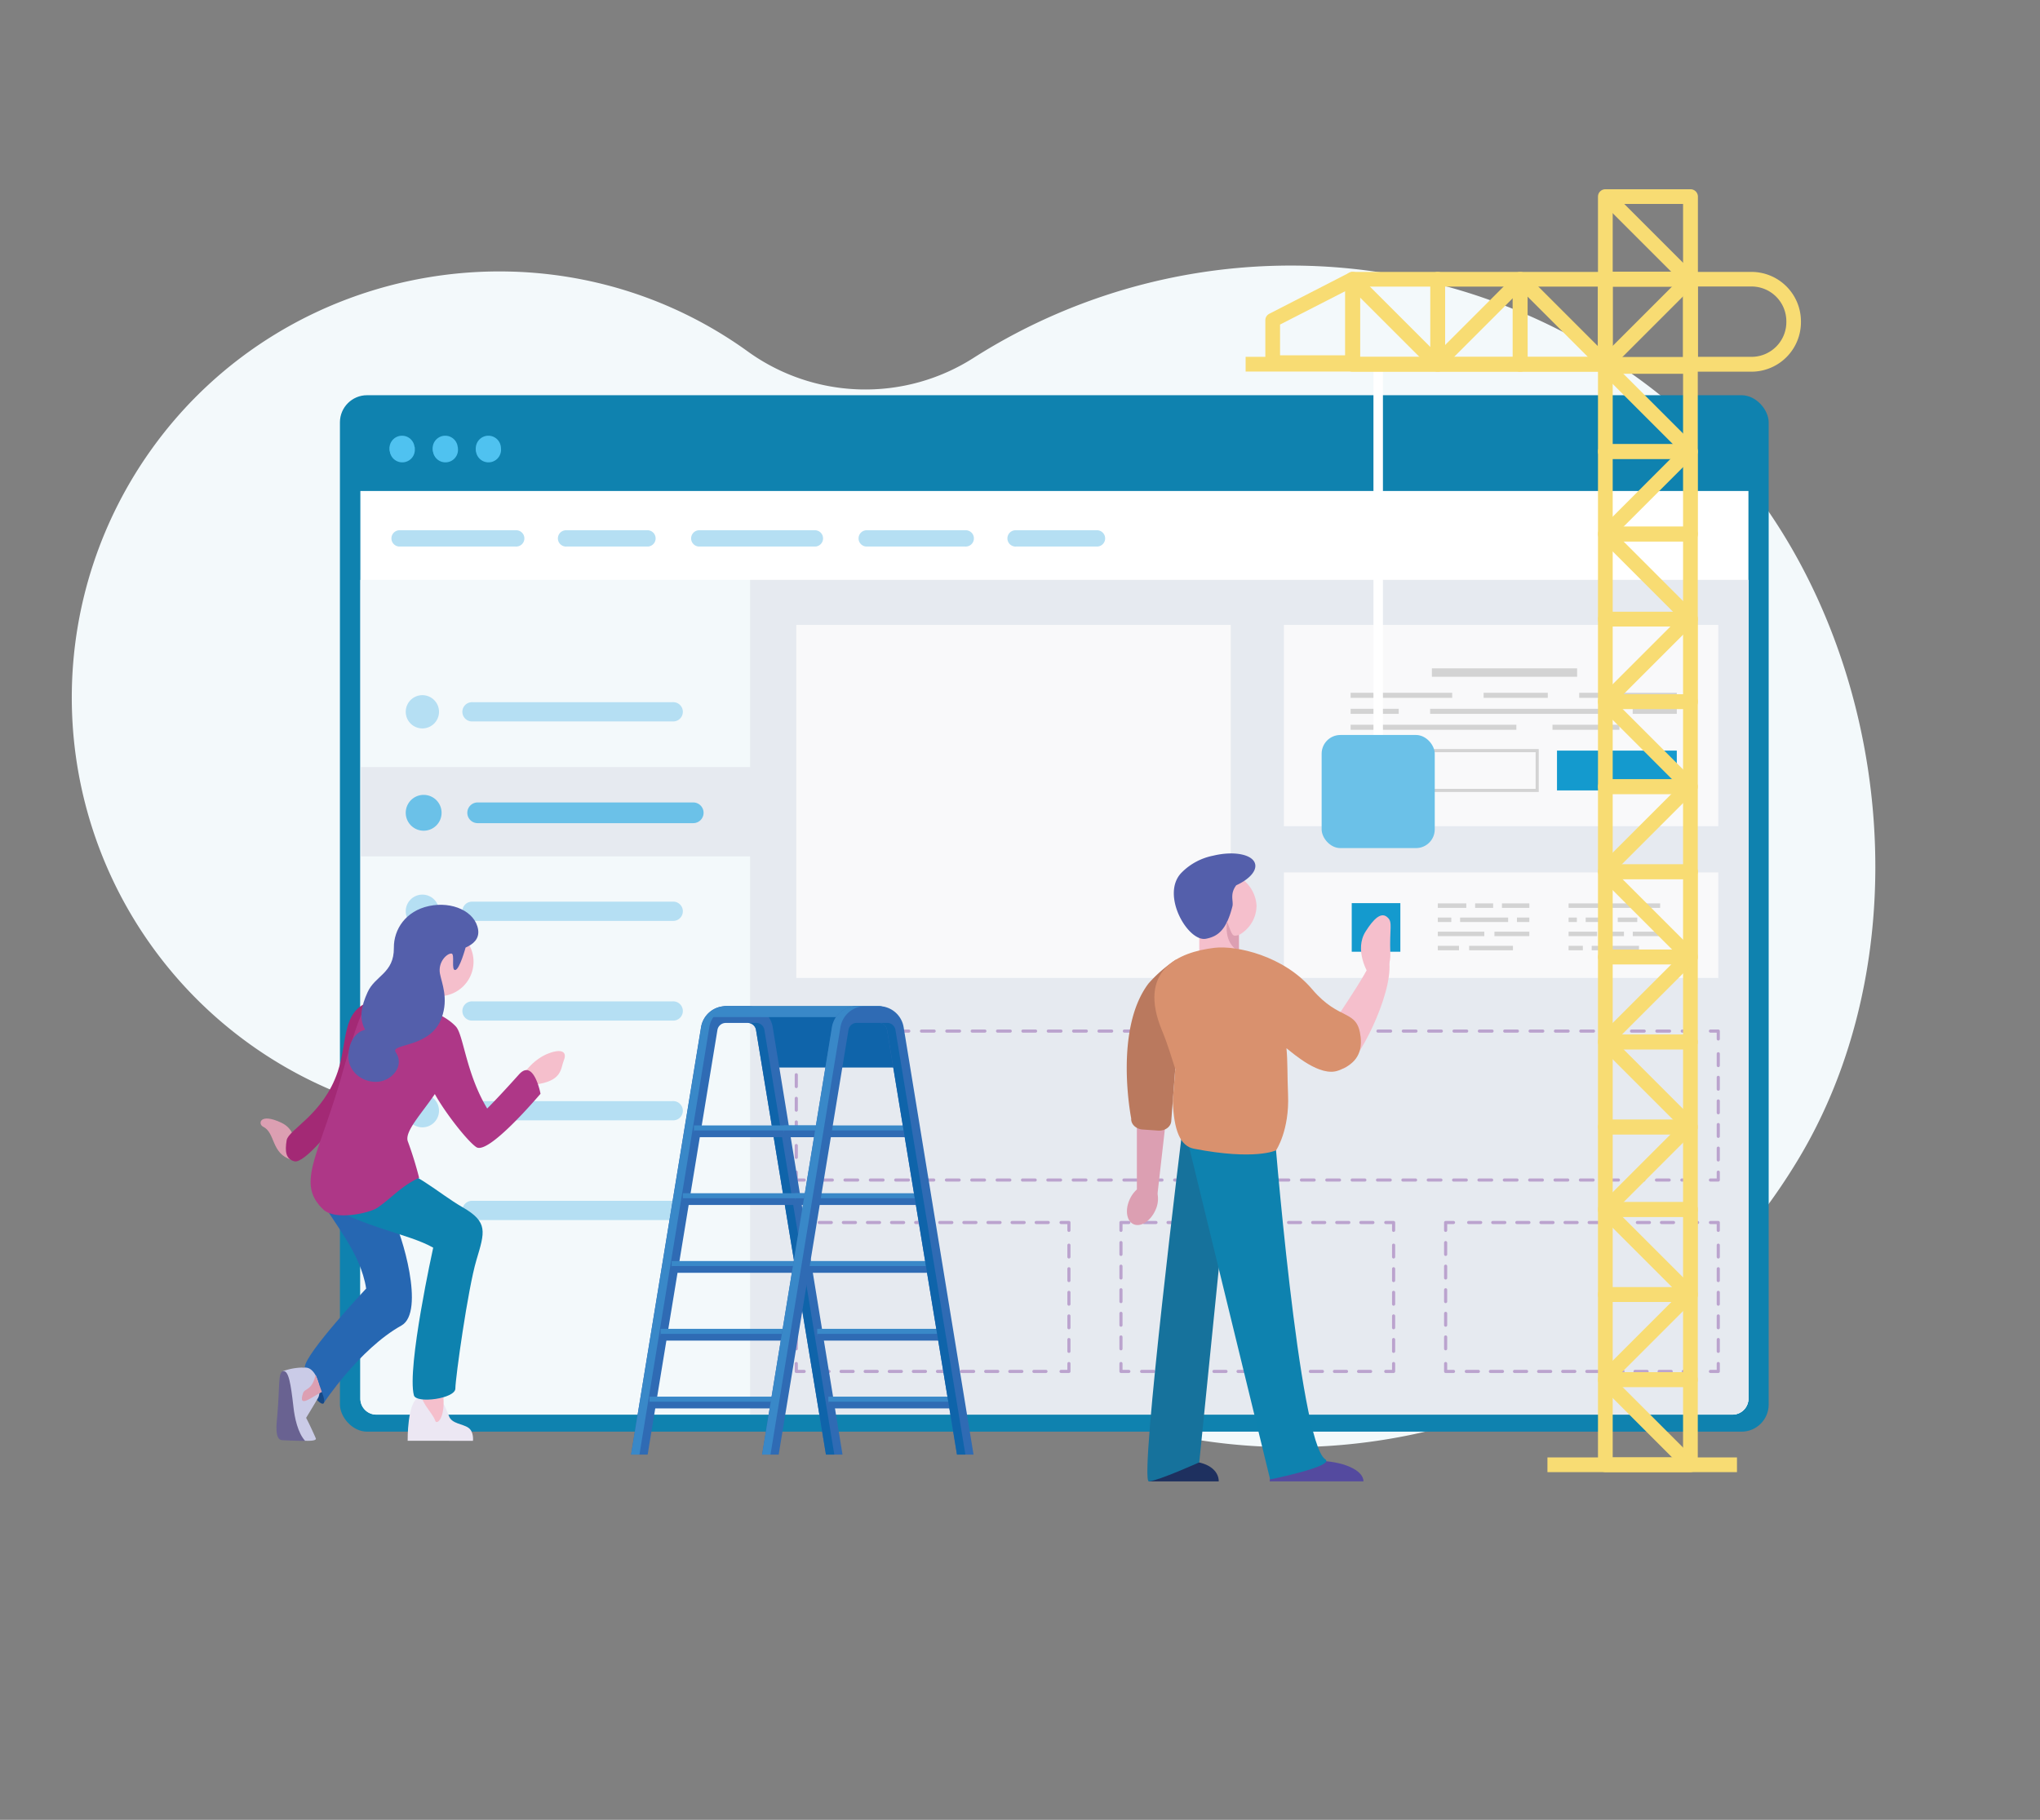 <svg xmlns="http://www.w3.org/2000/svg" viewBox="0 0 650 580"><rect x="0" y="0" width="650" height="580" fill="#808080" stroke="none"/><defs><style>.cls-1,.cls-10,.cls-11,.cls-12,.cls-13,.cls-8,.cls-9{fill:none;}.cls-2{fill:#f3f9fb;}.cls-3{fill:#0f82af;}.cls-4{fill:#fff;}.cls-5{fill:#e6eaf0;}.cls-6{fill:#4fc2f0;}.cls-7{fill:#f9f9fa;}.cls-10,.cls-11,.cls-12,.cls-8,.cls-9{stroke:#bba3ce;stroke-linecap:round;stroke-linejoin:round;}.cls-9{stroke-dasharray:4.04 4.04;}.cls-10{stroke-dasharray:3.76 3.76;}.cls-11{stroke-dasharray:3.84 3.84;}.cls-12{stroke-dasharray:3.84 3.84;}.cls-13{stroke:#d3d3d3;stroke-miterlimit:10;}.cls-14{fill:#149ace;}.cls-15{fill:#d3d3d3;}.cls-16{fill:#b5dff3;}.cls-17{fill:#6bc1e8;}.cls-18{fill:#dc9fb2;}.cls-19{fill:#a32975;}.cls-20{fill:#f5bfcc;}.cls-21{fill:#ece7f3;}.cls-22{fill:#2667b2;}.cls-23{fill:#0e82af;}.cls-24{fill:#164987;}.cls-25{fill:#cacbe7;}.cls-26{fill:#696291;}.cls-27{fill:#ae3787;}.cls-28{fill:#545fab;}.cls-29{fill:#1e305f;}.cls-30{fill:#544a9f;}.cls-31{fill:#16729c;}.cls-32{fill:#ba795e;}.cls-33{fill:#d9916e;}.cls-34{fill:#0f64aa;}.cls-35{fill:#2f6bb4;}.cls-36{fill:#3988c8;}.cls-37{fill:#f8dc73;}</style></defs><title>Asset 5</title><g id="Layer_2" data-name="Layer 2"><g id="Layer_1-2" data-name="Layer 1"><rect class="cls-1" width="650" height="580"/><path class="cls-2" d="M537.11,132.82A188.38,188.38,0,0,0,310.3,114a64,64,0,0,1-71.88-1.87l-1.17-.84C176.52,68.35,91.73,82.65,48.37,143.06A135.94,135.94,0,0,0,190.18,354.59c25.44-6,51.77,4.78,66.75,26.22a187.93,187.93,0,0,0,43.19,44.08c88.6,64.83,215,40.87,272.87-55.42C616.69,296.78,600.41,189.27,537.11,132.82Z"/><rect class="cls-3" x="108.31" y="125.96" width="455.24" height="330.33" rx="8.65"/><path class="cls-4" d="M114.82,156.49V445.76a5.1,5.1,0,0,0,5.1,5.1H552a5.1,5.1,0,0,0,5.1-5.1V156.49Z"/><path class="cls-2" d="M114.82,184.83V445.76a5.1,5.1,0,0,0,5.1,5.1H552a5.1,5.1,0,0,0,5.1-5.1V184.83Z"/><rect class="cls-5" x="115.05" y="244.47" width="127.43" height="28.47"/><path class="cls-5" d="M239,184.83v266H552a5.1,5.1,0,0,0,5.1-5.1V184.83Z"/><path class="cls-6" d="M132.1,142.87a4,4,0,1,1-4-4A4,4,0,0,1,132.1,142.87Z"/><path class="cls-6" d="M128.13,145.73a4,4,0,0,1-3.92-3.42,3.43,3.43,0,0,0,0,.56,4,4,0,1,0,7.94,0,3.43,3.43,0,0,0,0-.56A4,4,0,0,1,128.13,145.73Z"/><path class="cls-6" d="M145.86,142.87a4,4,0,1,1-4-4A4,4,0,0,1,145.86,142.87Z"/><path class="cls-6" d="M141.89,145.73a4,4,0,0,1-3.93-3.42,5.09,5.09,0,0,0,0,.56,4,4,0,1,0,7.94,0,3.43,3.43,0,0,0-.05-.56A4,4,0,0,1,141.89,145.73Z"/><path class="cls-6" d="M159.61,142.87a4,4,0,1,1-4-4A4,4,0,0,1,159.61,142.87Z"/><path class="cls-6" d="M155.64,145.73a4,4,0,0,1-3.92-3.42,3.43,3.43,0,0,0-.05.56,4,4,0,1,0,7.94,0,3.43,3.43,0,0,0,0-.56A4,4,0,0,1,155.64,145.73Z"/><rect class="cls-7" x="253.72" y="199.16" width="138.42" height="112.53"/><polyline class="cls-8" points="547.49 373.58 547.49 376.09 544.99 376.09"/><line class="cls-9" x1="539.92" y1="376.09" x2="258.76" y2="376.09"/><polyline class="cls-8" points="256.23 376.09 253.72 376.09 253.72 373.58"/><line class="cls-10" x1="253.72" y1="368.86" x2="253.72" y2="333.49"/><polyline class="cls-8" points="253.72 331.13 253.72 328.62 256.23 328.62"/><line class="cls-9" x1="261.29" y1="328.62" x2="542.45" y2="328.62"/><polyline class="cls-8" points="544.99 328.62 547.49 328.62 547.49 331.13"/><line class="cls-10" x1="547.49" y1="335.85" x2="547.49" y2="371.22"/><polyline class="cls-8" points="340.59 434.58 340.59 437.09 338.08 437.09"/><line class="cls-11" x1="333.27" y1="437.09" x2="258.63" y2="437.09"/><polyline class="cls-8" points="256.23 437.09 253.72 437.09 253.72 434.58"/><line class="cls-10" x1="253.72" y1="429.87" x2="253.72" y2="394.49"/><polyline class="cls-8" points="253.72 392.13 253.72 389.63 256.23 389.63"/><line class="cls-11" x1="261.04" y1="389.63" x2="335.68" y2="389.63"/><polyline class="cls-8" points="338.08 389.63 340.59 389.63 340.59 392.13"/><line class="cls-10" x1="340.59" y1="396.85" x2="340.59" y2="432.23"/><polyline class="cls-8" points="444.04 434.58 444.04 437.09 441.54 437.09"/><line class="cls-11" x1="436.72" y1="437.09" x2="362.09" y2="437.09"/><polyline class="cls-8" points="359.68 437.09 357.17 437.09 357.17 434.58"/><line class="cls-10" x1="357.17" y1="429.87" x2="357.17" y2="394.49"/><polyline class="cls-8" points="357.17 392.13 357.17 389.63 359.68 389.63"/><line class="cls-11" x1="364.49" y1="389.63" x2="439.13" y2="389.63"/><polyline class="cls-8" points="441.54 389.63 444.04 389.63 444.04 392.13"/><line class="cls-10" x1="444.04" y1="396.85" x2="444.04" y2="432.23"/><polyline class="cls-8" points="547.49 434.58 547.49 437.09 544.99 437.09"/><line class="cls-12" x1="540.17" y1="437.09" x2="465.54" y2="437.09"/><polyline class="cls-8" points="463.13 437.09 460.62 437.09 460.62 434.58"/><line class="cls-10" x1="460.62" y1="429.87" x2="460.62" y2="394.49"/><polyline class="cls-8" points="460.62 392.13 460.62 389.63 463.13 389.63"/><line class="cls-12" x1="467.95" y1="389.63" x2="542.58" y2="389.63"/><polyline class="cls-8" points="544.99 389.63 547.49 389.63 547.49 392.13"/><line class="cls-10" x1="547.49" y1="396.85" x2="547.49" y2="432.23"/><rect class="cls-7" x="409.08" y="199.16" width="138.42" height="64.17"/><rect class="cls-7" x="409.08" y="278.06" width="138.42" height="33.63"/><rect class="cls-13" x="430.04" y="239.23" width="59.75" height="12.69"/><rect class="cls-14" x="496.1" y="239.23" width="38.17" height="12.69"/><rect class="cls-15" x="456.24" y="213.02" width="46.28" height="2.68"/><rect class="cls-15" x="430.34" y="220.8" width="32.37" height="1.61"/><rect class="cls-15" x="472.72" y="220.8" width="20.45" height="1.61"/><rect class="cls-15" x="503.18" y="220.8" width="31.09" height="1.61"/><rect class="cls-15" x="430.34" y="225.9" width="15.33" height="1.61"/><rect class="cls-15" x="455.68" y="225.9" width="54.52" height="1.61"/><rect class="cls-15" x="520.22" y="225.9" width="14.06" height="1.61"/><rect class="cls-15" x="430.34" y="230.99" width="52.82" height="1.61"/><rect class="cls-15" x="494.66" y="230.99" width="21.33" height="1.61"/><rect class="cls-14" x="430.7" y="287.84" width="15.49" height="15.49"/><rect class="cls-15" x="458.12" y="287.93" width="9.09" height="1.42"/><rect class="cls-15" x="470.02" y="287.93" width="5.74" height="1.42"/><rect class="cls-15" x="478.56" y="287.93" width="8.73" height="1.42"/><rect class="cls-15" x="458.12" y="292.44" width="4.3" height="1.42"/><rect class="cls-15" x="465.23" y="292.44" width="15.3" height="1.42"/><rect class="cls-15" x="483.34" y="292.44" width="3.95" height="1.42"/><rect class="cls-15" x="458.12" y="296.94" width="14.82" height="1.42"/><rect class="cls-15" x="476.17" y="296.94" width="11.12" height="1.42"/><rect class="cls-15" x="458.12" y="301.45" width="6.76" height="1.42"/><rect class="cls-15" x="468.11" y="301.45" width="13.96" height="1.42"/><rect class="cls-15" x="499.8" y="287.93" width="10.49" height="1.42"/><rect class="cls-15" x="513.1" y="287.93" width="6.72" height="1.42"/><rect class="cls-15" x="522.64" y="287.93" width="6.33" height="1.42"/><rect class="cls-15" x="499.8" y="292.44" width="2.63" height="1.42"/><rect class="cls-15" x="505.24" y="292.44" width="7.41" height="1.42"/><rect class="cls-15" x="515.46" y="292.44" width="6.22" height="1.42"/><rect class="cls-15" x="499.8" y="296.94" width="9.09" height="1.42"/><rect class="cls-15" x="511.7" y="296.94" width="5.74" height="1.42"/><rect class="cls-15" x="520.25" y="296.94" width="8.73" height="1.42"/><rect class="cls-15" x="499.8" y="301.45" width="4.54" height="1.42"/><rect class="cls-15" x="507.16" y="301.45" width="15.06" height="1.42"/><rect class="cls-15" x="524.55" y="292.44" width="4.42" height="1.42"/><path class="cls-16" d="M164.32,169a2.6,2.6,0,1,1,0,5.19H127.16a2.6,2.6,0,0,1,0-5.19Z"/><path class="cls-16" d="M206.46,169a2.6,2.6,0,0,1,0,5.19H180.52a2.6,2.6,0,1,1,0-5.19Z"/><path class="cls-16" d="M259.81,169a2.6,2.6,0,0,1,0,5.19H222.65a2.6,2.6,0,0,1,0-5.19Z"/><path class="cls-16" d="M307.55,169a2.6,2.6,0,1,1,0,5.19H276a2.6,2.6,0,0,1,0-5.19Z"/><path class="cls-16" d="M349.69,169a2.6,2.6,0,0,1,0,5.19H323.75a2.6,2.6,0,1,1,0-5.19Z"/><path class="cls-16" d="M139.88,226.86a5.3,5.3,0,1,1-5.3-5.3A5.3,5.3,0,0,1,139.88,226.86Z"/><path class="cls-16" d="M214.33,223.8a3.07,3.07,0,1,1,0,6.13H150.57a3.07,3.07,0,1,1,0-6.13Z"/><path class="cls-17" d="M140.7,259.05a5.71,5.71,0,1,1-5.71-5.71A5.71,5.71,0,0,1,140.7,259.05Z"/><path class="cls-17" d="M220.88,255.75a3.3,3.3,0,0,1,0,6.6H152.2a3.3,3.3,0,1,1,0-6.6Z"/><path class="cls-16" d="M139.88,290.43a5.3,5.3,0,1,1-5.3-5.3A5.3,5.3,0,0,1,139.88,290.43Z"/><path class="cls-16" d="M214.33,287.37a3.07,3.07,0,1,1,0,6.13H150.57a3.07,3.07,0,1,1,0-6.13Z"/><path class="cls-16" d="M139.88,322.22a5.3,5.3,0,1,1-5.3-5.3A5.3,5.3,0,0,1,139.88,322.22Z"/><path class="cls-16" d="M214.33,319.15a3.07,3.07,0,1,1,0,6.13H150.57a3.07,3.07,0,1,1,0-6.13Z"/><path class="cls-16" d="M139.88,354a5.3,5.3,0,1,1-5.3-5.3A5.3,5.3,0,0,1,139.88,354Z"/><path class="cls-16" d="M214.33,350.94a3.07,3.07,0,1,1,0,6.13H150.57a3.07,3.07,0,1,1,0-6.13Z"/><path class="cls-16" d="M139.88,385.79a5.3,5.3,0,1,1-5.3-5.31A5.3,5.3,0,0,1,139.88,385.79Z"/><path class="cls-16" d="M214.33,382.72a3.07,3.07,0,1,1,0,6.13H150.57a3.07,3.07,0,1,1,0-6.13Z"/><path class="cls-18" d="M92.83,369.63c-6.52-2-5-8.57-9-10.54-1.72-.86-1.08-4.53,5.8-1.27S92.83,369.63,92.83,369.63Z"/><path class="cls-19" d="M118.3,319.09c-9.59,2.9-7.42,12.67-10.68,22.45C103,355.29,91.88,360,91.33,363.44s-.36,6,2.54,6.7,12.49-10.32,15.2-16.29S118.3,319.09,118.3,319.09Z"/><path class="cls-20" d="M150.88,306.51a11,11,0,1,1-11-11A11,11,0,0,1,150.88,306.51Z"/><path class="cls-21" d="M129.89,459.19s-.18-12.67,3.62-13.76c5.89-1.68,7.23-.17,9.59,6,.9,2.35,4.34,2.35,6.15,3.62s1.45,4.16,1.45,4.16Z"/><path class="cls-20" d="M133.69,440.55c-.55,6.33,4,9.23,5,12.3.5,1.56,4.43-1.44,1.72-13.21C138.57,431.75,133.69,440.55,133.69,440.55Z"/><path class="cls-22" d="M101.67,381.41c4.6,8.47,13.19,17.69,15,29.27,0,0-19.36,20.63-19.55,25-.1,2.45,5.91,11.65,5.91,11.65s11.43-17.38,24.87-24.86c7.72-4.3,0-29.69-2.72-34.21S101.67,381.41,101.67,381.41Z"/><path class="cls-23" d="M102.92,383.26c13.39,8.23,27.15,9.86,35.11,14.39,0,0-8.47,38.36-6.15,47.06.72,2.71,13.21,1.09,13.21-2.17s4-31.86,6.7-40.91,3.8-12.13-4.35-16.83-15-11.77-26.6-14.48C110.81,368,102.92,383.26,102.92,383.26Z"/><path class="cls-24" d="M101.09,440.81c1.85,3.14,2.71,6,1.94,6.5s-2.9-1.71-4.74-4.85-2.72-6-1.94-6.5S99.25,437.68,101.09,440.81Z"/><path class="cls-25" d="M91,458.59c0-6.88-2.71-20.73-.72-21.63a19.22,19.22,0,0,1,7.06-1.09c3.53,0,5.41,7.22,4,9.68-1.55,2.66-3.8,6.34-3.8,6.34s1.26,2.35,3.08,6.51C101.3,460.1,91,458.59,91,458.59Z"/><path class="cls-26" d="M89.89,459c2.48.16,7.36.25,7.36.25-2.4-2.58-3.38-7.5-3.74-10.75-.85-7.48-1.53-11.7-3.26-11.5s-1.09,5.16-1.88,13.89C88.09,453.93,87.47,458.88,89.89,459Z"/><path class="cls-18" d="M100.56,438.12c-1.1,5.15-3.44,4.26-4,5.89-1.72,5.16,2.88,1.11,6-.37Z"/><path class="cls-20" d="M165,345.34c2.17-4.35,5.61-8,9.77-9.6s6-.54,4.89,2.18-.36,6.69-9.41,7.78S165,345.34,165,345.34Z"/><path class="cls-27" d="M165.36,342.44c-6.77,7.56-10.13,10.86-10.13,10.86-6.8-11.29-7.52-23.51-10-26.16-6.56-7-23.31-8.77-23.31-8.77-4.52,2-4.7-5.07-13,24.25-7.4,26.05-14.73,34.46-5.93,42.84,3.86,3.68,14.88,1.13,17.3-.55,4.71-3.26,7.45-6.81,13.25-9.53A117.32,117.32,0,0,0,130,363.92c-1.34-3.06,4.16-8.76,8.55-15.23,3.35,6.05,10.44,15.07,13.22,16.92,3.8,2.53,19.18-15.57,20.45-17C172.24,348.6,170.07,337.19,165.36,342.44Z"/><path class="cls-28" d="M148.35,302c2.3-1,4.43-2.67,4-5.67-.89-5.83-8.24-9.15-15.66-7.57s-11.25,7.43-11.19,13.32c.07,8.15-6,8.83-8.38,14.16-2,4.4-2.8,8.34-.78,11.94-3.71.94-5.34,4.87-5.34,8.57,0,4.45,3.93,8.06,8.78,8.06s9.35-5,6.33-9.42c-2-2.89,11.11-1.2,14.62-11,2.24-6.22,0-11.12-.55-14.08-.68-3.76,2.28-6.51,3.67-6.4,1.17.09-.19,5.39,1.2,5.25S148.35,302,148.35,302Z"/><path class="cls-29" d="M388.33,472.15c0-3.56-3.58-6.45-10.23-6.45s-12,2.89-12,6.45h22.27Z"/><path class="cls-30" d="M419.49,465.58c-8.25,0-14.94,2.93-14.94,6.54h29.89C434.44,468.51,427.75,465.58,419.49,465.58Z"/><path class="cls-20" d="M436.49,307.32c1.51-3,5.88-4.1,6.2-.43.91,10.53-10.11,32-14.31,33.53s-7.93-2.31-7.66-6.44C421,330.5,431.82,316.53,436.49,307.32Z"/><path class="cls-31" d="M376.91,358.65s-14.06,113.79-10.85,113.5,16.06-6.08,16.06-6.08l8-79.41Z"/><path class="cls-23" d="M376.44,355.55l29.42,2.61s8,101.4,16.38,106.91c3.37,2.22-17.54,6.44-17.54,6.44Z"/><path class="cls-20" d="M400.37,288.71a11.35,11.35,0,0,0-22.67,0,10.69,10.69,0,0,0,4.42,8.61V308h12.63v-10A10.77,10.77,0,0,0,400.37,288.71Z"/><path class="cls-28" d="M399.9,275.29c-.8-3-6.79-4.17-13.36-2.57a19.38,19.38,0,0,0-10.06,5.4c-6.8,6.92,2,22.15,7.74,21.08,3.88-.74,6.55-2.82,8.46-10.33.42-1.66-.94-3.84,1.22-6.72C398,280.28,400.51,277.58,399.9,275.29Z"/><path class="cls-18" d="M368.87,380l3-26.35c0-1.7-4.64-3.07-6.42-3.07a3.14,3.14,0,0,0-3.21,3.07v25.45a9.54,9.54,0,0,0-2.32,3.23c-1.53,3.42-.92,6.94,1.35,7.88s5.35-1.08,6.87-4.5a8.48,8.48,0,0,0,.7-5.13C368.86,380.37,368.87,380.18,368.87,380Z"/><path class="cls-32" d="M373.19,357.34c-.13,1.8-2,3.14-4.13,3l-5-.35c-2.14-.15-3.77-1.73-3.63-3.53,0,0-5.62-28.28,5.51-43a43.75,43.75,0,0,1,8.72-7.58c1.76.33,1.92,7.06,1.79,8.86Z"/><path class="cls-18" d="M394.75,298c-2,.44-2,.71-3.75-4.33,0,0-1.39,6.77,3.75,9.56Z"/><path class="cls-33" d="M418.09,315.29c-9.1-10.71-24.09-14-31.09-13.21-11.54,1.37-24.75,7.12-16.72,26.45,1.83,4.4,3,8.53,4.2,12.16h0l-.8,10.14c.34,9.51,2.38,14.43,6.74,15.28,19.57,3.81,26.18.51,26.18.51s4.3-6.33,3.81-17.79c-.26-6-.1-10.7-.51-14.75,2.35,1.84,10.72,9.26,16.52,7.12,4.83-1.78,7.76-4.86,7.12-10.67C432.52,321.38,426.93,325.7,418.09,315.29Z"/><path class="cls-20" d="M443,304c.2,5.12-3.77,10.61-6.05,7.74-1.44-1.81-5.45-9.12-1.84-14.85,2.53-4,5-6.48,7.06-4.44C443.82,294,442.68,295.81,443,304Z"/><path class="cls-34" d="M246.63,340.23h40.68L285,325.18a5.33,5.33,0,0,0-5.25-4.5H231.82a5.32,5.32,0,0,0-5.25,4.5l18.15-.19Z"/><path class="cls-35" d="M263.17,463.6,240.89,328.28a2.68,2.68,0,0,0-2.65-2.25h-7a2.68,2.68,0,0,0-2.65,2.25L206.36,463.6h-5.28l22.28-136.18a8,8,0,0,1,7.93-6.74h7a8,8,0,0,1,7.93,6.74L268.45,463.6Z"/><path class="cls-34" d="M240.92,326h-2.68a2.68,2.68,0,0,1,2.65,2.25L263.17,463.6h2.67L243.56,328.28A2.67,2.67,0,0,0,240.92,326Z"/><path class="cls-36" d="M234,320.68h-2.67a8,8,0,0,0-7.93,6.74L201.08,463.6h2.67L226,327.42A8,8,0,0,1,234,320.68Z"/><path class="cls-36" d="M284.88,324.16c-.59-2.34-2.7-3.48-5.15-3.48H231.82c-2.45,0-4.56,1.14-5.15,3.48Z"/><rect class="cls-36" x="206.93" y="445.13" width="40.68" height="2.14"/><rect class="cls-35" x="206.93" y="446.74" width="40.68" height="2.14"/><rect class="cls-36" x="210.47" y="423.52" width="40.68" height="2.14"/><rect class="cls-35" x="210.47" y="425.13" width="40.68" height="2.14"/><rect class="cls-36" x="214.02" y="401.91" width="40.68" height="2.14"/><rect class="cls-35" x="214.02" y="403.52" width="40.68" height="2.14"/><rect class="cls-36" x="217.57" y="380.3" width="40.68" height="2.14"/><rect class="cls-35" x="217.57" y="381.9" width="40.68" height="2.14"/><rect class="cls-36" x="221.11" y="358.69" width="40.68" height="2.14"/><rect class="cls-35" x="221.11" y="360.29" width="40.68" height="2.14"/><rect class="cls-36" x="263.94" y="445.13" width="40.68" height="2.14"/><rect class="cls-35" x="263.94" y="446.74" width="40.68" height="2.14"/><rect class="cls-36" x="260.39" y="423.52" width="40.68" height="2.14"/><rect class="cls-35" x="260.39" y="425.13" width="40.68" height="2.14"/><rect class="cls-36" x="256.84" y="401.91" width="40.68" height="2.14"/><rect class="cls-35" x="256.84" y="403.52" width="40.68" height="2.14"/><rect class="cls-36" x="253.3" y="380.3" width="40.68" height="2.14"/><rect class="cls-35" x="253.3" y="381.9" width="40.68" height="2.14"/><rect class="cls-36" x="249.75" y="358.69" width="40.68" height="2.14"/><rect class="cls-35" x="249.75" y="360.29" width="40.68" height="2.14"/><path class="cls-35" d="M304.92,463.6,282.64,328.28A2.68,2.68,0,0,0,280,326H273a2.68,2.68,0,0,0-2.65,2.25L248.11,463.6h-5.28l22.28-136.18a8,8,0,0,1,7.93-6.74H280a8,8,0,0,1,7.93,6.74L310.2,463.6Z"/><path class="cls-34" d="M282.67,326H280a2.68,2.68,0,0,1,2.65,2.25L304.92,463.6h2.68L285.32,328.28A2.68,2.68,0,0,0,282.67,326Z"/><path class="cls-36" d="M275.71,320.68H273a8,8,0,0,0-7.93,6.74L242.83,463.6h2.67l22.28-136.18A8,8,0,0,1,275.71,320.68Z"/><rect class="cls-4" x="437.62" y="114.32" width="3.02" height="119.92"/><rect class="cls-17" x="421.11" y="234.25" width="36.04" height="36.05" rx="5.97"/><rect class="cls-37" x="493.06" y="464.5" width="60.39" height="4.69"/><path class="cls-37" d="M509.16,250.72v27.11a2.35,2.35,0,0,0,2.34,2.35h27.12a2.35,2.35,0,0,0,2.34-2.35V250.72a2.35,2.35,0,0,0-2.34-2.35H511.5A2.35,2.35,0,0,0,509.16,250.72Zm4.69,2.35h22.42v22.42H513.85Z"/><rect class="cls-37" x="505.91" y="261.68" width="37.96" height="4.69" transform="translate(-32.96 448.49) rotate(-45)"/><path class="cls-37" d="M509.16,223.6v27.12a2.35,2.35,0,0,0,2.34,2.35h27.12a2.35,2.35,0,0,0,2.34-2.35V223.6a2.34,2.34,0,0,0-2.34-2.34H511.5A2.34,2.34,0,0,0,509.16,223.6Zm4.69,2.35h22.42v22.42H513.85Z"/><rect class="cls-37" x="522.55" y="218.2" width="4.69" height="37.96" transform="translate(-13.98 440.61) rotate(-45)"/><path class="cls-37" d="M509.16,305v27.12a2.34,2.34,0,0,0,2.34,2.34h27.12a2.34,2.34,0,0,0,2.34-2.34V305a2.34,2.34,0,0,0-2.34-2.34H511.5A2.34,2.34,0,0,0,509.16,305Zm4.69,2.35h22.42v22.42H513.85Z"/><rect class="cls-37" x="505.91" y="315.93" width="37.96" height="4.69" transform="translate(-71.31 464.4) rotate(-45)"/><path class="cls-37" d="M509.16,277.85V305a2.35,2.35,0,0,0,2.34,2.35h27.12A2.35,2.35,0,0,0,541,305V277.85a2.35,2.35,0,0,0-2.34-2.35H511.5A2.35,2.35,0,0,0,509.16,277.85Zm4.69,2.35h22.42v22.42H513.85Z"/><rect class="cls-37" x="522.55" y="272.45" width="4.69" height="37.96" transform="translate(-52.34 456.51) rotate(-45)"/><path class="cls-37" d="M509.16,197.31V223.6A2.35,2.35,0,0,0,511.5,226h27.12A2.35,2.35,0,0,0,541,223.6V197.31a2.34,2.34,0,0,0-2.34-2.34H511.5A2.34,2.34,0,0,0,509.16,197.31Zm4.69,2.35h22.42v21.6H513.85Z"/><rect class="cls-37" x="505.91" y="208" width="37.96" height="4.69" transform="translate(5 432.77) rotate(-45)"/><path class="cls-37" d="M509.16,170.2v27.11a2.35,2.35,0,0,0,2.34,2.35h27.12a2.35,2.35,0,0,0,2.34-2.35V170.2a2.35,2.35,0,0,0-2.34-2.35H511.5A2.35,2.35,0,0,0,509.16,170.2Zm4.69,2.35h22.42V195H513.85Z"/><rect class="cls-37" x="522.55" y="164.52" width="4.69" height="37.96" transform="translate(23.93 424.79) rotate(-44.99)"/><path class="cls-37" d="M509.16,143.91V170.2a2.35,2.35,0,0,0,2.34,2.35h27.12A2.35,2.35,0,0,0,541,170.2V143.91a2.35,2.35,0,0,0-2.34-2.35H511.5A2.35,2.35,0,0,0,509.16,143.91Zm4.69,2.35h22.42v21.59H513.85Z"/><rect class="cls-37" x="505.91" y="154.59" width="37.96" height="4.69" transform="translate(42.77 417.13) rotate(-45)"/><path class="cls-37" d="M509.16,116.8v27.11a2.35,2.35,0,0,0,2.34,2.35h27.12a2.35,2.35,0,0,0,2.34-2.35V116.8a2.35,2.35,0,0,0-2.34-2.35H511.5A2.35,2.35,0,0,0,509.16,116.8Zm4.69,2.34h22.42v22.42H513.85Z"/><rect class="cls-37" x="522.55" y="111.11" width="4.69" height="37.96" transform="translate(61.75 409.26) rotate(-45)"/><path class="cls-37" d="M509.16,412.6v27.11a2.35,2.35,0,0,0,2.34,2.35h27.12a2.35,2.35,0,0,0,2.34-2.35V412.6a2.35,2.35,0,0,0-2.34-2.35H511.5A2.35,2.35,0,0,0,509.16,412.6Zm4.69,2.34h22.42v22.42H513.85Z"/><rect class="cls-37" x="505.91" y="423.56" width="37.96" height="4.69" transform="translate(-147.42 495.93) rotate(-45)"/><path class="cls-37" d="M509.16,385.48V412.6a2.34,2.34,0,0,0,2.34,2.34h27.12A2.34,2.34,0,0,0,541,412.6V385.48a2.34,2.34,0,0,0-2.34-2.34H511.5A2.34,2.34,0,0,0,509.16,385.48Zm4.69,2.35h22.42v22.42H513.85Z"/><rect class="cls-37" x="522.55" y="380.08" width="4.69" height="37.96" transform="translate(-128.45 488.02) rotate(-45)"/><path class="cls-37" d="M509.16,439.73v27.11a2.35,2.35,0,0,0,2.34,2.35h27.12a2.35,2.35,0,0,0,2.34-2.35V439.73a2.35,2.35,0,0,0-2.34-2.35H511.5A2.35,2.35,0,0,0,509.16,439.73Zm4.69,2.34h22.42V464.5H513.85Z"/><rect class="cls-37" x="522.55" y="434.33" width="4.69" height="37.96" transform="translate(-166.8 503.91) rotate(-45)"/><path class="cls-37" d="M509.16,359.19v26.29a2.35,2.35,0,0,0,2.34,2.35h27.12a2.35,2.35,0,0,0,2.34-2.35V359.19a2.34,2.34,0,0,0-2.34-2.34H511.5A2.34,2.34,0,0,0,509.16,359.19Zm4.69,2.35h22.42v21.6H513.85Z"/><rect class="cls-37" x="505.91" y="369.88" width="37.96" height="4.69" transform="translate(-109.46 480.19) rotate(-45)"/><path class="cls-37" d="M509.16,332.08v27.11a2.35,2.35,0,0,0,2.34,2.35h27.12a2.35,2.35,0,0,0,2.34-2.35V332.08a2.35,2.35,0,0,0-2.34-2.35H511.5A2.35,2.35,0,0,0,509.16,332.08Zm4.69,2.34h22.42v22.43H513.85Z"/><rect class="cls-37" x="522.55" y="326.4" width="4.69" height="37.96" transform="translate(-90.51 472.17) rotate(-44.99)"/><path class="cls-37" d="M509.16,89v27.12a2.34,2.34,0,0,0,2.34,2.34h27.12a2.34,2.34,0,0,0,2.34-2.34V89a2.34,2.34,0,0,0-2.34-2.34H511.5A2.34,2.34,0,0,0,509.16,89Zm4.69,2.35h22.42v22.42H513.85Z"/><rect class="cls-37" x="505.91" y="100.19" width="37.96" height="4.69" transform="translate(81.23 401.18) rotate(-45)"/><path class="cls-37" d="M509.16,62.67V89a2.35,2.35,0,0,0,2.34,2.35h27.12A2.35,2.35,0,0,0,541,89V62.67a2.35,2.35,0,0,0-2.34-2.35H511.5A2.35,2.35,0,0,0,509.16,62.67ZM513.85,65h22.42v21.6H513.85Z"/><rect class="cls-37" x="522.55" y="56.71" width="4.69" height="37.96" transform="translate(100.22 393.32) rotate(-45)"/><path class="cls-37" d="M482,89v27.12a2.35,2.35,0,0,0,2.35,2.34H511.5a2.35,2.35,0,0,0,2.35-2.34V89a2.35,2.35,0,0,0-2.35-2.34H484.39A2.35,2.35,0,0,0,482,89Zm4.7,2.35h22.42v22.42H486.74Z"/><rect class="cls-37" x="495.7" y="83.55" width="4.69" height="37.96" transform="translate(73.37 382.21) rotate(-45)"/><path class="cls-37" d="M455.75,89v27.12a2.35,2.35,0,0,0,2.35,2.34h26.29a2.35,2.35,0,0,0,2.35-2.34V89a2.35,2.35,0,0,0-2.35-2.34H458.1A2.35,2.35,0,0,0,455.75,89Zm4.7,2.35H482v22.42H460.45Z"/><rect class="cls-37" x="452.23" y="100.19" width="37.96" height="4.69" transform="translate(65.51 363.22) rotate(-45)"/><path class="cls-37" d="M428.64,89v27.12a2.34,2.34,0,0,0,2.34,2.34H458.1a2.35,2.35,0,0,0,2.35-2.34V89a2.35,2.35,0,0,0-2.35-2.34H431A2.34,2.34,0,0,0,428.64,89Zm4.69,2.35h22.42v22.42H433.33Z"/><rect class="cls-37" x="442.02" y="83.55" width="4.69" height="37.96" transform="translate(57.65 344.24) rotate(-45)"/><path class="cls-37" d="M536.27,89v27.12a2.35,2.35,0,0,0,2.35,2.34h19.44a15.78,15.78,0,0,0,15.77-15.77v-.27a15.78,15.78,0,0,0-15.77-15.76H538.62A2.35,2.35,0,0,0,536.27,89ZM541,91.31h17.1a11.09,11.09,0,0,1,11.08,11.07v.27a11.09,11.09,0,0,1-11.08,11.08H541Z"/><rect class="cls-37" x="396.89" y="113.73" width="114.21" height="4.69"/><path class="cls-37" d="M403.17,102v13.55a2.34,2.34,0,0,0,2.34,2.34H431a2.35,2.35,0,0,0,2.35-2.34V89a2.35,2.35,0,0,0-3.42-2.09L404.44,100A2.33,2.33,0,0,0,403.17,102Zm4.69,1.44L428.64,92.8v20.43H407.86Z"/></g></g></svg>